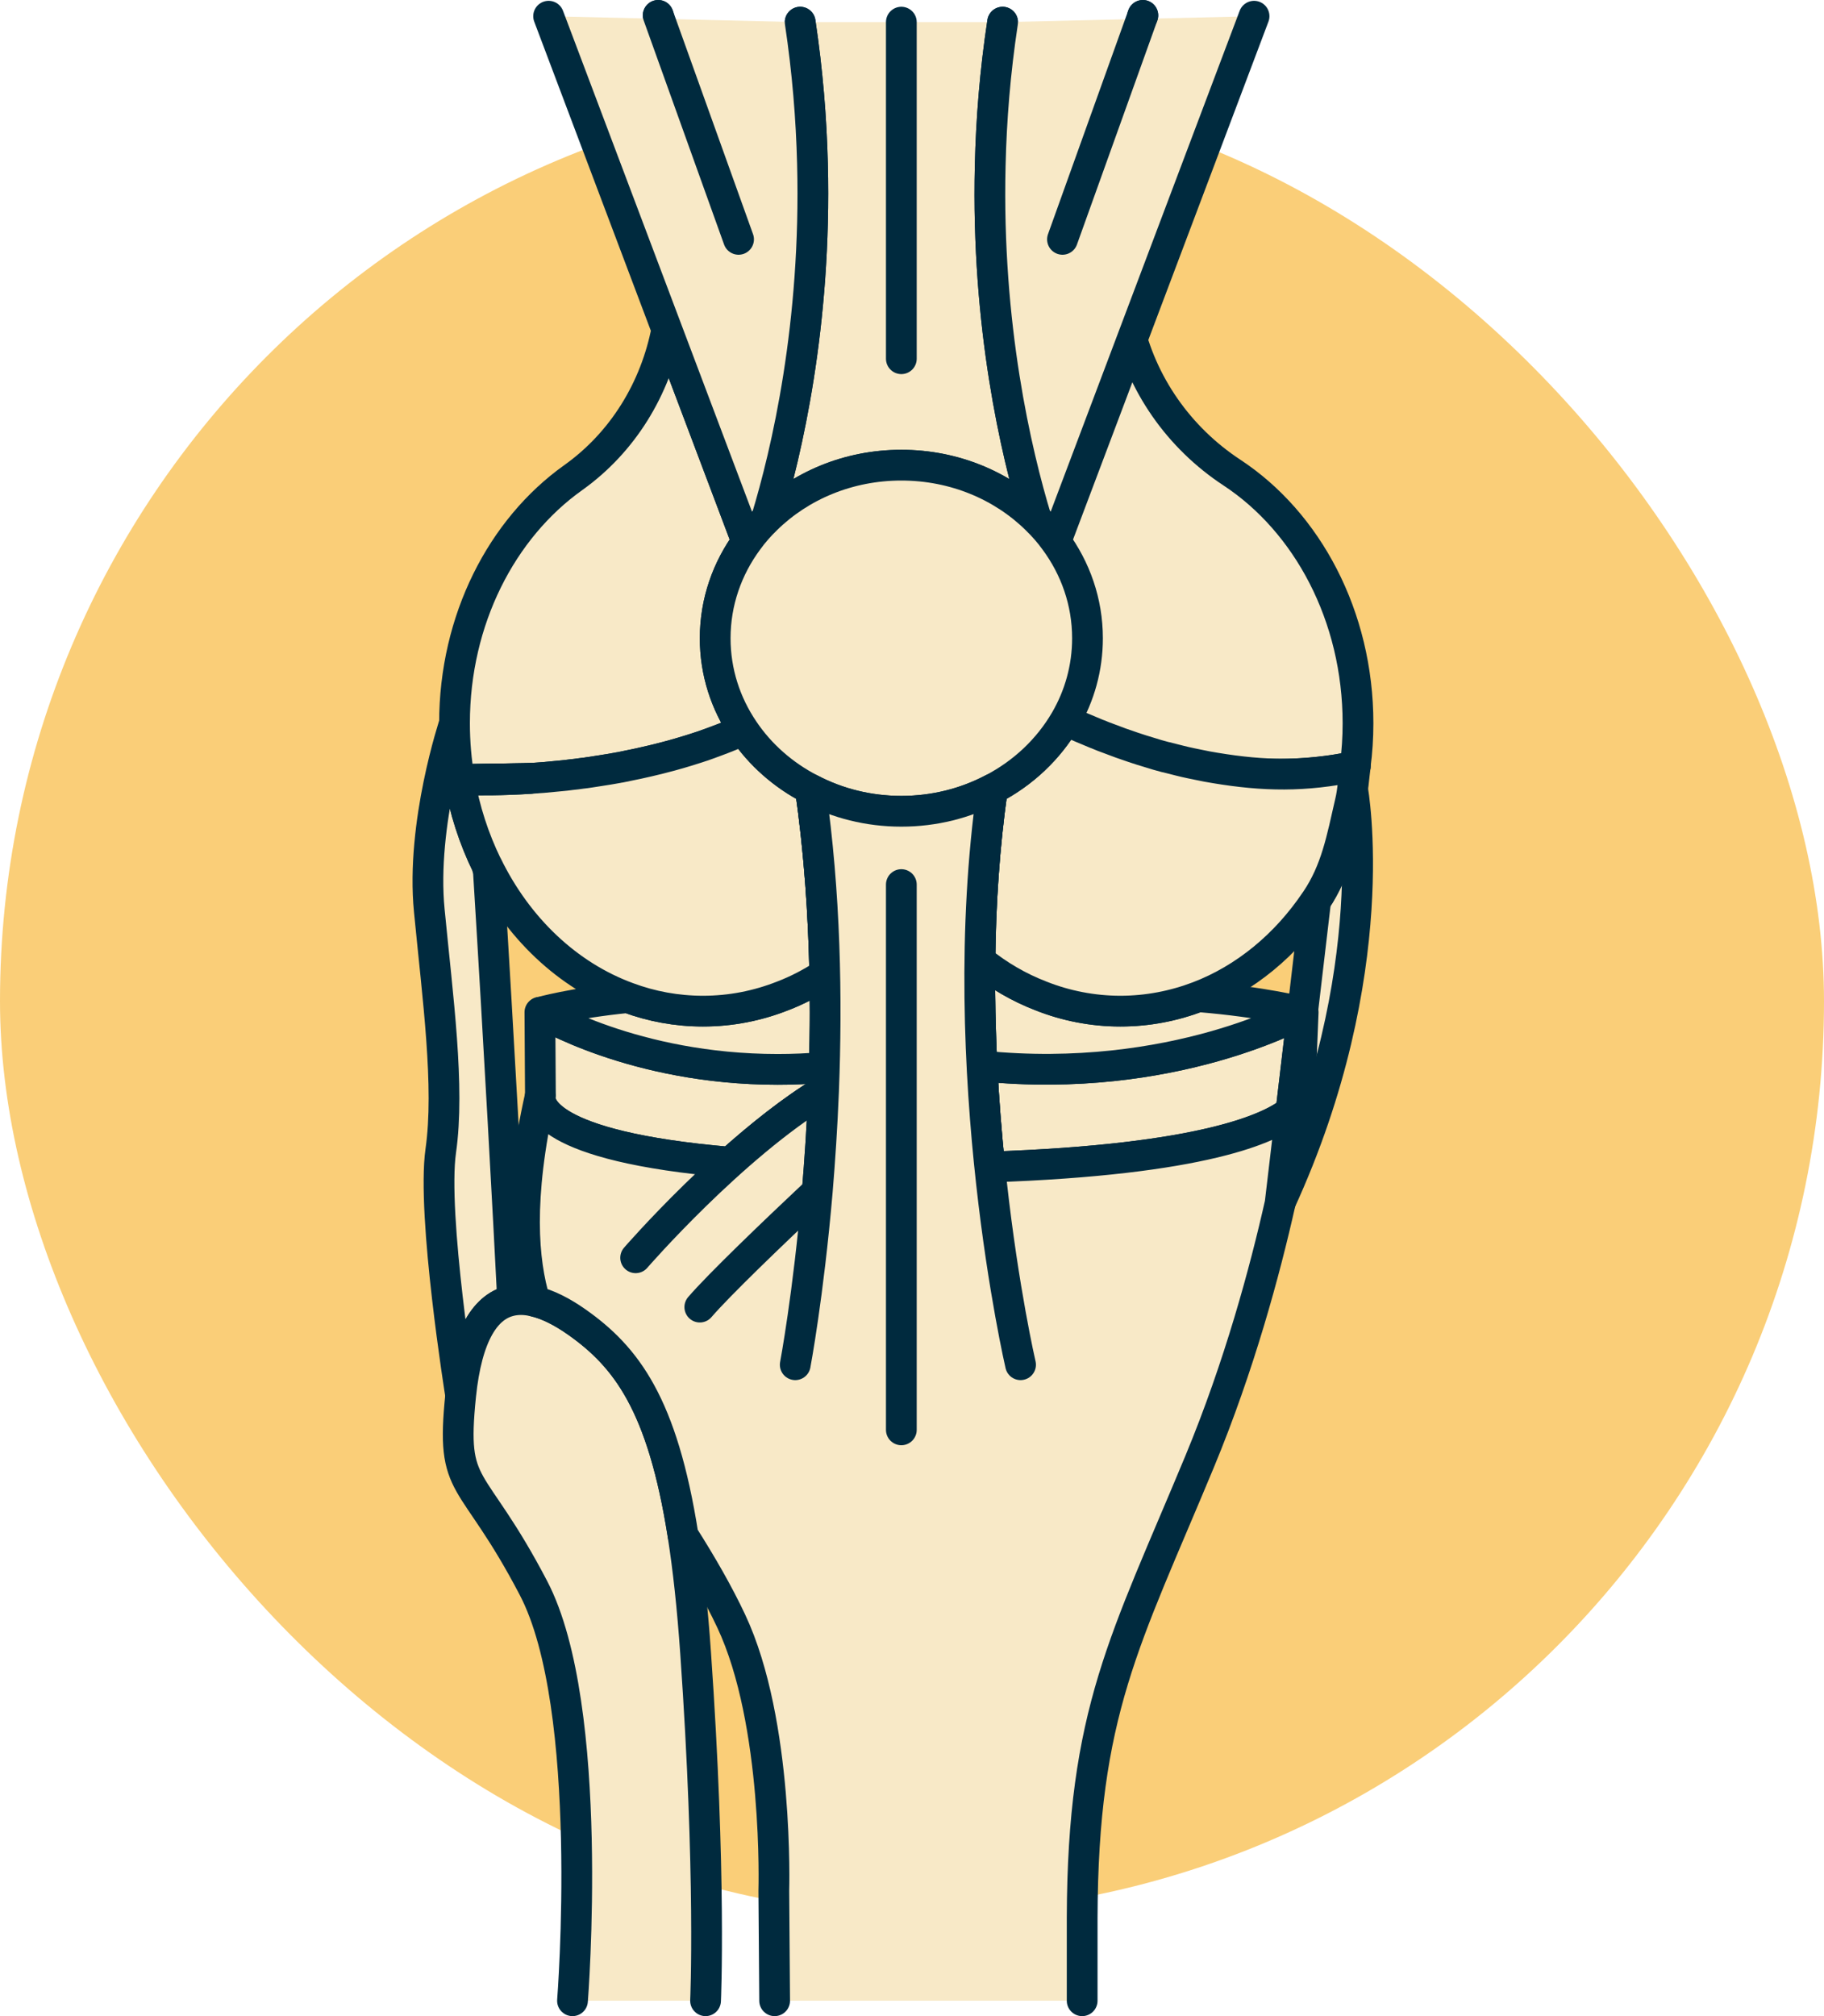 <?xml version="1.0" encoding="UTF-8"?>
<svg xmlns="http://www.w3.org/2000/svg" id="Layer_2" viewBox="0 0 177.94 196.6">
  <defs>
    <style>.cls-1{fill:#f8e9c7;stroke:#002a3e;stroke-linecap:round;stroke-linejoin:round;stroke-width:3px;}.cls-2{fill:#face78;}</style>
  </defs>
  <rect class="cls-2" x="0" y="8.66" width="177.94" height="177.94" rx="88.97" ry="88.97"></rect>
  <path class="cls-1" d="M124.89,117.26s0-.03,0-.04v-.05s0-.03,0-.03v-.04s1.04-8.73,1.04-8.73l1.14-9.66,1.28-10.88h0s0-.02.01-.02c1.98-2.92,2.74-7.16,3.59-10.86,0,0,3.27,17.82-7.07,40.31Z"></path>
  <path class="cls-1" d="M50.01,126.8c-2.67.48-4.47,3.44-5.07,9.27,0,0-2.83-17.6-1.94-23.86.89-6.26-.3-14.92-1.12-23.41-.83-8.48,2.46-18.28,2.46-18.28,0,1.88.16,3.71.47,5.49.51,2.98,1.43,5.78,2.68,8.34h.01s.15.68.15.68c1.08,17.52,1.95,33.66,2.36,41.77Z"></path>
  <path class="cls-1" d="M45.6,76.04c-.51-.01-.79-.03-.79-.03h.78s.01.03.01.03Z"></path>
  <path class="cls-1" d="M126.77,107.41c-.04.32-.6,4.07-1.86,9.69l1.03-8.73c.63-.52.8-.88.83-.96Z"></path>
  <path class="cls-1" d="M80.42,104.08c-.02.78-.05,1.55-.08,2.31-3.12,1.89-6.28,4.44-9.09,6.95-18.41-1.56-18.65-5.73-18.55-6.44,0-.06.02-.1.02-.1l-.05-8.09h.05s9.09,5.57,23.14,5.57c1.47,0,2.99-.06,4.56-.2Z"></path>
  <path class="cls-1" d="M127.08,98.71l-1.14,9.66c-1.97,1.61-8.46,4.73-29.39,5.43-.31-3.06-.58-6.37-.76-9.85,18.66,1.89,31.29-5.24,31.29-5.24Z"></path>
  <path class="cls-1" d="M127.13,98.71l-.35,8.68s0,.01-.01.02c-.03.08-.2.44-.83.96l1.14-9.66h.05Z"></path>
  <path class="cls-1" d="M55.85,195.1s2.27-28.63-3.81-40.25c-6.07-11.61-8.09-9.14-7.1-18.78.6-5.83,2.4-8.79,5.07-9.27.67-.12,1.4-.09,2.18.11,1.23.29,2.6.97,4.07,2,4.83,3.4,8.36,8.01,10.37,20.78v.02c.51,3.25.92,7.04,1.23,11.48,1.53,21.84.97,33.91.97,33.91"></path>
  <path class="cls-1" d="M69.77,62.24c0,3.29,1.01,6.35,2.76,8.94-.91.41-1.82.78-2.75,1.12-.41.16-.83.3-1.24.45-.15.04-.3.1-.46.15-.33.11-.65.21-.98.31-.56.17-1.13.34-1.69.49-.4.11-.79.21-1.19.31-.65.16-1.3.31-1.94.45-.61.13-1.2.25-1.79.37-.08,0-.16.02-.23.04-.59.11-1.18.2-1.75.29-.31.05-.61.1-.91.14-.3.05-.6.09-.89.12-.33.05-.65.09-.97.12-.36.05-.71.09-1.06.12-1.04.11-2.03.19-2.95.25l-6.14.09h-.78c-.31-1.77-.47-3.6-.47-5.48,0-10.12,4.63-18.99,11.56-23.93,4.87-3.46,8.04-8.7,9.15-14.46l7.77,20.58h.12c-2,2.71-3.17,5.99-3.17,9.53Z"></path>
  <path class="cls-1" d="M51.73,75.91c-2.84.18-5.03.16-6.13.13-.51-.01-.79-.03-.79-.03h.78s6.14-.1,6.14-.1Z"></path>
  <path class="cls-1" d="M132.48,70.52c0,1.41-.09,2.8-.27,4.15v.06c-5,1.04-9.97.95-14.69.17-.55-.09-1.11-.19-1.65-.31-.43-.08-.86-.18-1.28-.27-.2-.05-.39-.09-.58-.14-.45-.11-.89-.22-1.34-.34-.01,0-.02,0-.03,0-.53-.15-1.06-.3-1.58-.46-.52-.15-1.04-.32-1.55-.49-.82-.27-1.62-.56-2.42-.87-.34-.12-.67-.25-1-.39-.07-.02-.14-.05-.21-.08-.46-.19-.91-.38-1.36-.57-.07-.03-.14-.06-.21-.09-.24-.11-.48-.21-.72-.32-.24-.11-.48-.22-.71-.33,1.38-2.37,2.16-5.1,2.16-7.99,0-3.54-1.17-6.82-3.17-9.53h.12l8.02-21.25c1.32,5.94,4.97,11.2,10.18,14.62,7.34,4.83,12.29,13.97,12.29,24.44Z"></path>
  <path class="cls-1" d="M103.93,70.23c.23.11.47.22.71.33-.24-.1-.47-.21-.71-.32h0Z"></path>
  <path class="cls-1" d="M97.81,2.16c-.74,4.88-1.11,9.56-1.21,13.98-.38,15.61,2.54,28.03,4.5,34.48-3.3-3.24-7.98-5.26-13.17-5.26s-9.87,2.02-13.17,5.26c1.97-6.48,4.91-18.98,4.5-34.69-.11-4.36-.48-8.97-1.2-13.77"></path>
  <line class="cls-1" x1="64.24" y1="1.58" x2="64.21" y2="1.5"></line>
  <line class="cls-1" x1="72.05" y1="23.34" x2="69.35" y2="15.81"></line>
  <line class="cls-1" x1="106.19" y1="16.26" x2="103.65" y2="23.34"></line>
  <path class="cls-1" d="M78.06,2.16c.72,4.8,1.09,9.41,1.2,13.77.41,15.71-2.53,28.21-4.5,34.69-.67.65-1.28,1.34-1.82,2.09h-.12l-7.77-20.58L53.52,1.58"></path>
  <path class="cls-1" d="M122.34,1.58l-11.28,29.88-8.02,21.25h-.12c-.54-.75-1.15-1.44-1.82-2.09-1.96-6.45-4.88-18.87-4.5-34.48.1-4.42.47-9.1,1.21-13.98"></path>
  <line class="cls-1" x1="111.49" y1="1.5" x2="111.46" y2="1.58"></line>
  <path class="cls-1" d="M127.08,98.71s-12.63,7.13-31.29,5.24c-.08-1.71-.14-3.46-.18-5.24,0-.34-.01-.67-.01-1.01-.03-1.33-.03-2.67,0-4.03,1.81,1.46,3.8,2.62,5.93,3.44,2.43.97,5.05,1.49,7.76,1.49s5.21-.5,7.61-1.41c6.43.53,10.18,1.52,10.18,1.52Z"></path>
  <path class="cls-1" d="M132.21,74.73c-.14,1.05-.23,2.43-.47,3.43-.85,3.7-1.39,6.73-3.37,9.65-.01,0-.01.01-.01.01h0c-2.9,4.32-6.88,7.62-11.46,9.37-2.4.91-4.95,1.41-7.61,1.41s-5.33-.52-7.76-1.49c-2.13-.82-4.12-1.98-5.93-3.44.05-5.45.41-11.11,1.21-16.72,3.01-1.56,5.47-3.89,7.12-6.71.24.11.47.22.71.32.24.11.48.21.72.32.07.03.14.06.21.09.45.19.9.38,1.36.57.07.03.14.06.21.08.33.14.66.27,1,.39.8.31,1.6.6,2.42.87.51.17,1.03.34,1.55.49.52.17,1.05.32,1.58.46.01,0,.02,0,.03,0,.45.12.89.23,1.34.34.19.05.38.09.58.14.42.09.85.19,1.28.27.54.12,1.1.22,1.65.31,4.72.78,8.65.87,13.65-.17Z"></path>
  <path class="cls-1" d="M80.5,98.71c0,1.83-.03,3.62-.08,5.37-1.57.14-3.09.2-4.56.2-14.05,0-23.14-5.57-23.14-5.57,0,0,3.12-.89,8.52-1.43,2.31.86,4.78,1.32,7.34,1.32,2.72,0,5.32-.52,7.76-1.48,1.44-.55,2.82-1.27,4.12-2.13.02.85.03,1.69.03,2.53.01.4.01.79.01,1.19Z"></path>
  <path class="cls-1" d="M80.46,94.99c-1.3.86-2.68,1.58-4.12,2.13-2.44.96-5.04,1.48-7.76,1.48-2.56,0-5.03-.46-7.34-1.32-5.87-2.15-10.77-6.82-13.74-12.92h-.01c-1.25-2.57-2.17-5.37-2.68-8.35,0,0,.28.02.79.03,1.1.03,3.29.05,6.13-.13.92-.06,1.91-.14,2.95-.25.35-.03.7-.07,1.06-.12.32-.03.64-.07.97-.12.29-.03.59-.07.89-.12.3-.04.6-.09.91-.14.57-.09,1.16-.18,1.75-.29.07-.02.15-.03.23-.04.59-.12,1.18-.24,1.79-.37.64-.14,1.29-.29,1.94-.45.4-.1.79-.2,1.19-.31.56-.15,1.13-.32,1.69-.49.33-.1.65-.2.98-.31.16-.05.31-.11.46-.15.41-.15.83-.29,1.24-.45.93-.34,1.84-.71,2.75-1.12,1.61,2.4,3.86,4.39,6.53,5.77.87,6.06,1.29,12.19,1.4,18.04Z"></path>
  <path class="cls-1" d="M104.64,70.56c-.24-.1-.47-.21-.71-.32h0c.23.1.47.21.71.32Z"></path>
  <path class="cls-1" d="M51.73,75.91c-2.84.18-5.03.16-6.13.13-.51-.01-.79-.03-.79-.03h.78s6.14-.1,6.14-.1Z"></path>
  <path class="cls-1" d="M75.57,195.1l-.08-10.72s.51-16.4-4.16-26.31c-1.25-2.66-2.9-5.53-4.7-8.36v-.02c-2.01-12.77-5.54-17.38-10.37-20.78-1.47-1.03-2.84-1.71-4.07-2-1.17-3.9-1.73-9.96.51-20.01-.1.71.14,4.88,18.55,6.44,2.81-2.51,5.97-5.06,9.09-6.95.03-.76.06-1.53.08-2.31.05-1.75.08-3.54.08-5.37,0-.4,0-.79-.01-1.19,0-.84-.01-1.68-.03-2.53-.11-5.85-.53-11.98-1.4-18.04,2.62,1.38,5.65,2.16,8.87,2.16s6.25-.78,8.88-2.16c-.8,5.61-1.16,11.27-1.21,16.72-.03,1.36-.03,2.7,0,4.03,0,.34.01.67.01,1.01.04,1.78.1,3.53.18,5.24.18,3.48.45,6.79.76,9.85,20.93-.7,27.42-3.82,29.39-5.43l-1.03,8.73v.04s-.01.03-.01.03v.05s0,.03,0,.04c-1.5,6.69-4.01,15.96-7.86,25.24-7.29,17.55-11.41,24.44-11.47,44.5v8.1"></path>
  <path class="cls-1" d="M106.09,62.24c0,2.89-.78,5.62-2.16,7.99h0c-1.65,2.83-4.11,5.16-7.12,6.72-2.63,1.38-5.66,2.16-8.88,2.16s-6.25-.78-8.87-2.16c-2.67-1.38-4.92-3.37-6.53-5.77-1.75-2.59-2.76-5.65-2.76-8.94,0-3.54,1.17-6.82,3.17-9.53.54-.75,1.15-1.44,1.82-2.09,3.3-3.24,7.98-5.26,13.17-5.26s9.87,2.02,13.17,5.26c.67.65,1.28,1.34,1.82,2.09,2,2.71,3.17,5.99,3.17,9.53Z"></path>
  <path class="cls-1" d="M62.01,122.65s9.39-10.83,18.33-16.25c-.14,3.49-.36,6.78-.61,9.77-4.49,4.22-9.6,9.13-11.46,11.29"></path>
  <path class="cls-1" d="M77.58,133.08s1.28-6.78,2.15-16.91c.25-2.99.47-6.28.61-9.77.35-8.97.18-19.29-1.28-29.45,2.62,1.38,5.65,2.16,8.87,2.16s6.25-.78,8.88-2.16c-3.91,27.47,2.75,56.13,2.75,56.13"></path>
  <line class="cls-1" x1="87.93" y1="86.26" x2="87.93" y2="139.43"></line>
  <line class="cls-1" x1="72.05" y1="23.34" x2="64.21" y2="1.5"></line>
  <line class="cls-1" x1="111.49" y1="1.5" x2="103.65" y2="23.34"></line>
  <line class="cls-1" x1="87.93" y1="2.16" x2="87.93" y2="34.98"></line>
</svg>
